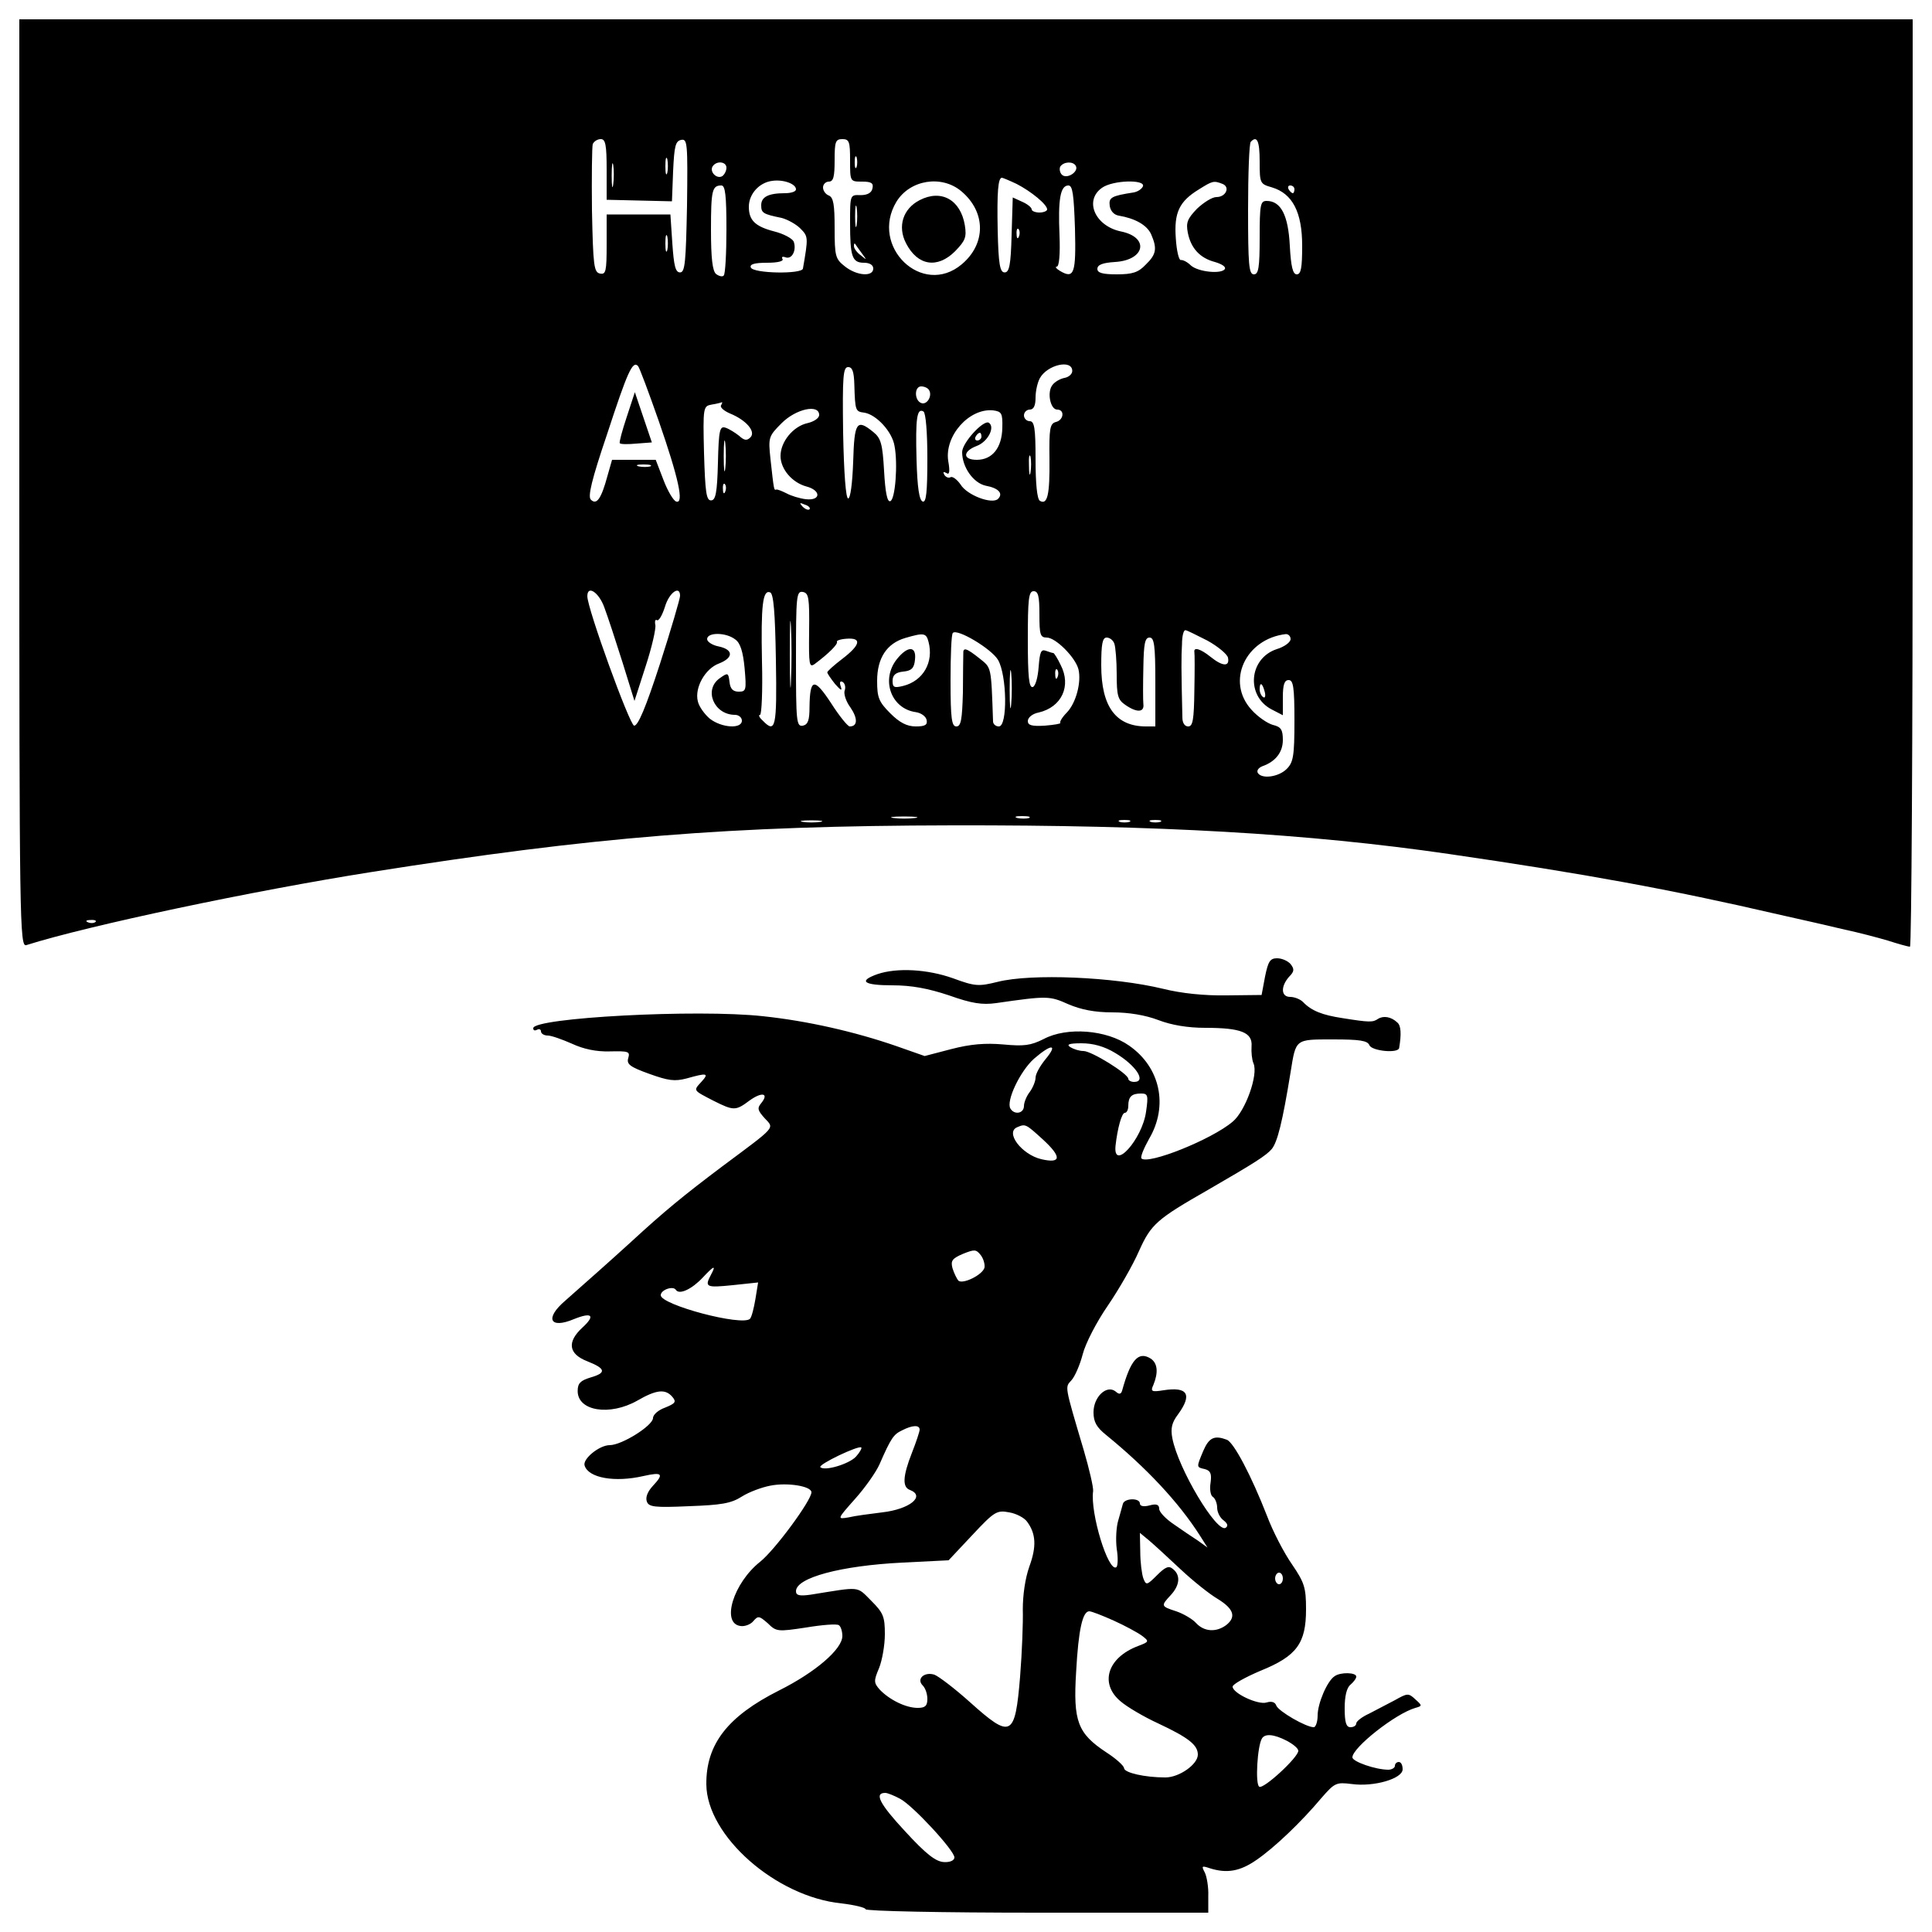 <?xml version="1.0" standalone="no"?>
<!DOCTYPE svg PUBLIC "-//W3C//DTD SVG 20010904//EN"
 "http://www.w3.org/TR/2001/REC-SVG-20010904/DTD/svg10.dtd">
<svg version="1.0" xmlns="http://www.w3.org/2000/svg"
 width="500pt" height="500pt" viewBox="0 0 500 500"
 preserveAspectRatio="xMidYMid meet">
<g transform="translate(0,500) scale(0.1,-0.1)"
fill="#000000" stroke="none">
<path d="M50 3749 c0 -1139 1 -1200 18 -1195 161 51 588 141 892 189 575 91
926 120 1505 121 534 1 919 -21 1284 -74 351 -51 575 -92 851 -156 63 -14 142
-32 175 -40 33 -7 83 -20 110 -28 28 -9 53 -16 58 -16 4 0 7 540 7 1200 l0
1200 -2450 0 -2450 0 0 -1201z m1520 812 l0 -78 85 -2 84 -2 3 78 c3 65 6 78
21 81 16 3 17 -8 15 -170 -3 -146 -5 -173 -18 -173 -12 0 -16 17 -20 75 l-5
75 -83 0 -82 0 0 -78 c0 -69 -2 -78 -17 -75 -16 3 -18 20 -21 163 -1 87 0 165
2 172 3 7 12 13 21 13 12 0 15 -15 15 -79z m630 24 c0 -55 0 -55 31 -55 24 0
30 -4 27 -17 -2 -12 -13 -18 -31 -18 -27 1 -27 1 -27 -71 0 -88 5 -104 36
-104 15 0 24 -6 24 -15 0 -22 -43 -19 -74 6 -24 19 -26 26 -26 99 0 60 -3 79
-15 84 -8 3 -15 12 -15 21 0 8 7 15 15 15 12 0 15 13 15 55 0 48 2 55 20 55
18 0 20 -7 20 -55z m1060 -3 c0 -57 1 -58 32 -67 53 -16 78 -64 78 -151 0 -57
-3 -74 -14 -74 -10 0 -15 19 -18 74 -4 79 -23 116 -60 116 -16 0 -18 -9 -18
-95 0 -78 -3 -95 -15 -95 -13 0 -15 25 -15 168 0 93 3 172 7 175 16 17 23 3
23 -51z m-1533 -29 c-3 -10 -5 -2 -5 17 0 19 2 27 5 18 2 -10 2 -26 0 -35z
m490 15 c-3 -7 -5 -2 -5 12 0 14 2 19 5 13 2 -7 2 -19 0 -25z m-630 -45 c-2
-16 -4 -5 -4 22 0 28 2 40 4 28 2 -13 2 -35 0 -50z m293 43 c0 -8 -5 -18 -11
-22 -14 -8 -33 11 -25 25 10 16 36 13 36 -3z m904 5 c9 -15 -23 -36 -36 -23
-5 5 -7 15 -4 21 9 13 33 14 40 2z m-724 -61 c0 -6 -13 -10 -29 -10 -43 0 -61
-10 -61 -31 0 -20 4 -23 53 -33 15 -4 37 -16 48 -27 21 -21 21 -23 7 -104 -2
-15 -130 -13 -135 3 -3 8 9 12 42 12 28 0 44 4 40 10 -3 5 0 7 8 4 17 -6 29
19 21 41 -4 8 -26 20 -50 26 -50 13 -66 29 -66 64 0 33 27 63 61 67 29 4 61
-8 61 -22z m571 14 c37 -19 79 -53 79 -66 0 -4 -9 -8 -20 -8 -11 0 -20 4 -20
8 0 5 -11 14 -25 20 l-24 11 -3 -97 c-2 -78 -6 -97 -18 -97 -12 0 -16 20 -18
109 -2 100 1 136 11 136 2 0 19 -7 38 -16z m-143 -19 c64 -54 64 -136 1 -189
-102 -86 -239 46 -169 162 35 57 117 70 168 27z m470 13 c-3 -7 -13 -14 -24
-16 -58 -9 -65 -13 -62 -35 2 -13 11 -23 23 -25 42 -7 73 -24 84 -48 16 -37
14 -52 -14 -79 -19 -20 -34 -25 -75 -25 -37 0 -50 4 -50 14 0 11 14 16 46 18
78 5 89 64 15 79 -67 14 -96 80 -49 113 28 20 112 22 106 4z m206 6 c20 -8 9
-34 -16 -34 -11 0 -33 -14 -50 -30 -25 -26 -29 -36 -24 -62 8 -41 32 -66 70
-76 17 -5 29 -12 26 -18 -8 -14 -69 -8 -88 9 -9 9 -21 15 -26 14 -5 -1 -11 24
-13 56 -5 67 9 96 60 127 35 22 38 23 61 14z m-1284 -117 c0 -63 -3 -117 -7
-120 -3 -4 -12 -2 -20 4 -9 8 -13 40 -13 114 0 103 3 115 27 115 10 0 13 -26
13 -113z m902 2 c3 -117 -2 -132 -39 -110 -10 6 -13 11 -8 11 6 0 9 32 7 81
-4 93 2 129 23 129 11 0 14 -23 17 -111z m568 101 c0 -5 -2 -10 -4 -10 -3 0
-8 5 -11 10 -3 6 -1 10 4 10 6 0 11 -4 11 -10z m-1133 -92 c-2 -13 -4 -3 -4
22 0 25 2 35 4 23 2 -13 2 -33 0 -45z m420 -30 c-3 -8 -6 -5 -6 6 -1 11 2 17
5 13 3 -3 4 -12 1 -19z m-910 -35 c-3 -10 -5 -2 -5 17 0 19 2 27 5 18 2 -10 2
-26 0 -35z m503 -8 c14 -19 14 -19 -2 -6 -10 7 -18 18 -18 24 0 6 1 8 3 6 1
-2 9 -13 17 -24z m-525 -435 c51 -147 66 -215 45 -208 -7 2 -22 27 -33 56
l-20 52 -56 0 -57 0 -12 -42 c-16 -59 -28 -76 -43 -61 -8 8 2 51 42 169 53
162 66 191 80 177 4 -4 28 -69 54 -143z m1070 130 c0 -8 -9 -16 -20 -18 -11
-2 -25 -10 -31 -18 -15 -18 -6 -64 12 -64 20 0 17 -27 -3 -32 -16 -4 -18 -17
-17 -96 1 -92 -5 -120 -25 -108 -7 5 -11 44 -11 107 0 81 -3 99 -15 99 -8 0
-15 7 -15 15 0 8 7 15 15 15 10 0 15 10 15 31 0 17 5 39 11 50 19 35 84 50 84
19z m-564 -35 c2 -69 3 -70 26 -73 31 -5 72 -49 78 -86 9 -46 2 -139 -11 -143
-8 -3 -13 24 -16 78 -4 70 -8 85 -28 101 -43 35 -49 26 -52 -77 -2 -55 -7 -95
-13 -95 -6 0 -11 65 -13 170 -2 147 0 170 13 170 11 0 15 -12 16 -45z m193
-14 c10 -15 -5 -40 -20 -34 -18 7 -18 43 0 43 8 0 17 -4 20 -9z m-538 -40 c-3
-5 7 -14 23 -21 42 -17 68 -47 53 -62 -9 -9 -16 -8 -29 4 -10 8 -26 18 -35 21
-15 5 -18 -4 -20 -91 -2 -78 -6 -97 -18 -97 -12 0 -15 21 -18 122 -3 120 -2
122 20 126 13 2 24 5 26 6 2 0 1 -3 -2 -8z m254 -25 c0 -8 -13 -17 -30 -21
-37 -8 -70 -48 -70 -85 0 -34 30 -69 67 -79 38 -10 38 -37 -1 -33 -17 2 -39 9
-50 15 -12 6 -24 11 -27 10 -6 -2 -6 -3 -15 79 -6 56 -5 59 29 93 37 37 97 50
97 21z m280 -112 c0 -88 -3 -115 -12 -112 -9 3 -14 36 -16 108 -3 108 1 135
18 125 6 -4 10 -55 10 -121z m194 79 c-1 -52 -26 -83 -66 -83 -37 0 -37 22 0
36 29 11 48 49 31 60 -14 8 -69 -52 -69 -76 0 -39 29 -80 61 -87 33 -6 46 -20
32 -34 -15 -15 -80 9 -97 37 -9 13 -21 22 -26 19 -5 -3 -12 0 -16 6 -4 8 -3 9
5 5 8 -6 10 3 5 31 -10 65 54 137 116 131 22 -3 25 -7 24 -45z m-717 -105 c-2
-18 -4 -4 -4 32 0 36 2 50 4 33 2 -18 2 -48 0 -65z m663 82 c0 -5 -5 -10 -11
-10 -5 0 -7 5 -4 10 3 6 8 10 11 10 2 0 4 -4 4 -10z m127 -92 c-2 -13 -4 -5
-4 17 -1 22 1 32 4 23 2 -10 2 -28 0 -40z m-984 15 c-7 -2 -21 -2 -30 0 -10 3
-4 5 12 5 17 0 24 -2 18 -5z m194 -65 c-3 -8 -6 -5 -6 6 -1 11 2 17 5 13 3 -3
4 -12 1 -19z m218 -46 c-3 -3 -11 0 -18 7 -9 10 -8 11 6 5 10 -3 15 -9 12 -12z
m-531 -254 c9 -24 30 -88 47 -142 l31 -100 29 90 c16 49 27 97 25 107 -2 9 0
15 4 12 5 -3 14 13 21 35 11 37 39 56 39 28 0 -7 -23 -86 -52 -176 -37 -114
-57 -161 -67 -160 -12 3 -121 303 -121 335 0 30 30 10 44 -29z m444 -136 c3
-176 -1 -191 -34 -157 -9 8 -12 15 -7 15 4 0 7 62 5 137 -3 148 2 187 21 180
9 -3 13 -52 15 -175z m86 75 c-1 -88 0 -96 15 -85 36 27 60 51 57 57 -2 3 9 7
25 8 40 3 36 -16 -11 -52 -21 -16 -39 -32 -39 -35 0 -3 9 -16 20 -30 15 -17
19 -19 15 -7 -4 11 -2 16 5 12 6 -4 8 -14 5 -22 -3 -8 3 -28 15 -44 19 -28 19
-49 -2 -49 -5 0 -27 27 -48 60 -44 67 -55 65 -56 -10 0 -34 -4 -45 -17 -48
-17 -3 -18 10 -18 173 0 163 1 176 18 173 15 -3 17 -15 16 -101z m596 43 c0
-52 2 -60 19 -60 23 0 74 -51 82 -82 8 -33 -6 -87 -30 -112 -12 -12 -19 -24
-17 -27 2 -2 -16 -5 -40 -7 -34 -2 -44 1 -44 12 0 9 12 19 28 22 60 14 85 69
57 123 -8 17 -17 31 -19 31 -3 0 -11 3 -20 6 -12 4 -15 -4 -18 -42 -2 -27 -8
-49 -15 -52 -10 -3 -13 26 -13 122 0 105 2 126 15 126 12 0 15 -13 15 -60z
m-643 -172 c-1 -40 -3 -10 -3 67 0 77 1 110 3 73 2 -37 2 -100 0 -140z m536
54 c23 -40 25 -172 2 -172 -8 0 -15 6 -15 13 -5 145 -4 138 -35 163 -34 27
-43 30 -42 12 0 -7 -1 -52 -1 -100 -2 -71 -5 -88 -17 -88 -12 0 -15 20 -15
118 0 65 2 121 6 124 11 12 100 -41 117 -70z m542 50 c27 -15 51 -35 53 -44 5
-24 -14 -23 -45 2 -26 21 -44 26 -42 13 1 -5 1 -50 0 -100 -1 -76 -4 -93 -16
-93 -9 0 -15 9 -15 23 -3 126 -3 157 -1 190 0 20 4 37 9 36 4 0 29 -13 57 -27z
m-1222 3 c13 -9 20 -32 24 -74 5 -57 4 -61 -15 -61 -15 0 -22 7 -24 25 -3 24
-4 25 -25 10 -43 -30 -15 -95 39 -95 10 0 18 -7 18 -15 0 -22 -52 -19 -83 5
-13 11 -28 31 -31 45 -9 35 19 85 55 98 38 15 37 36 -1 44 -16 3 -30 12 -30
19 0 18 49 18 73 -1z m500 -6 c14 -53 -14 -101 -65 -114 -24 -6 -28 -4 -28 13
0 15 8 22 28 24 21 2 28 9 30 31 4 36 -19 36 -47 1 -42 -53 -15 -128 49 -137
14 -2 26 -11 28 -20 3 -13 -4 -17 -28 -17 -23 0 -42 10 -66 34 -30 30 -34 41
-34 84 0 59 25 97 73 111 48 14 54 13 60 -10z m937 7 c0 -8 -16 -20 -36 -26
-72 -24 -80 -121 -13 -156 l29 -15 0 46 c0 33 4 45 15 45 12 0 15 -18 15 -105
0 -92 -3 -108 -20 -125 -21 -21 -65 -27 -75 -10 -3 6 2 13 12 17 34 12 53 36
53 68 0 27 -5 34 -26 39 -14 4 -39 21 -55 39 -67 73 -16 184 89 196 6 0 12 -5
12 -13z m-456 -12 c3 -9 6 -44 6 -79 0 -55 3 -66 22 -79 30 -21 50 -20 47 2
-1 9 -1 52 0 95 1 61 4 77 16 77 12 0 15 -19 15 -115 l0 -115 -24 0 c-78 0
-116 51 -116 158 0 55 3 72 14 72 8 0 17 -7 20 -16z m-267 -156 c-2 -24 -4 -7
-4 37 0 44 2 63 4 43 2 -21 2 -57 0 -80z m120 70 c-3 -8 -6 -5 -6 6 -1 11 2
17 5 13 3 -3 4 -12 1 -19z m536 -38 c3 -11 1 -18 -4 -14 -5 3 -9 12 -9 20 0
20 7 17 13 -6z m-905 -327 c-16 -2 -40 -2 -55 0 -16 2 -3 4 27 4 30 0 43 -2
28 -4z m295 0 c-7 -2 -21 -2 -30 0 -10 3 -4 5 12 5 17 0 24 -2 18 -5z m-540
-10 c-13 -2 -33 -2 -45 0 -13 2 -3 4 22 4 25 0 35 -2 23 -4z m800 0 c-7 -2
-19 -2 -25 0 -7 3 -2 5 12 5 14 0 19 -2 13 -5z m80 0 c-7 -2 -19 -2 -25 0 -7
3 -2 5 12 5 14 0 19 -2 13 -5z m-2756 -259 c-3 -3 -12 -4 -19 -1 -8 3 -5 6 6
6 11 1 17 -2 13 -5z"/>
<path d="M2380 4482 c-43 -22 -58 -68 -35 -112 30 -58 81 -66 127 -20 26 27
30 36 25 67 -11 66 -61 94 -117 65z"/>
<path d="M1622 3921 c-12 -36 -20 -66 -18 -68 2 -3 22 -3 43 -1 l40 3 -22 65
-22 65 -21 -64z"/>
<path d="M3274 2473 l-9 -48 -90 -1 c-57 -1 -117 5 -165 17 -128 31 -341 40
-428 18 -49 -12 -58 -12 -115 9 -67 24 -146 28 -196 11 -51 -18 -36 -29 39
-29 49 0 92 -8 146 -26 59 -21 86 -25 122 -20 132 19 138 19 187 -3 33 -14 68
-21 114 -21 42 0 85 -7 119 -20 34 -13 76 -20 121 -20 93 0 123 -12 120 -48
-1 -15 1 -35 5 -44 13 -29 -21 -124 -54 -151 -54 -46 -219 -112 -236 -95 -3 4
6 26 20 51 50 85 29 185 -52 241 -58 41 -161 49 -221 17 -34 -17 -51 -19 -105
-14 -46 4 -84 1 -134 -12 l-69 -18 -74 26 c-107 37 -230 65 -344 77 -171 19
-595 -4 -595 -31 0 -6 4 -7 10 -4 5 3 10 1 10 -4 0 -6 8 -11 18 -11 9 0 37
-10 62 -21 30 -14 63 -21 98 -20 48 1 53 0 48 -17 -5 -16 4 -23 54 -41 50 -18
66 -20 97 -12 53 15 59 14 38 -9 -21 -23 -22 -21 32 -49 52 -26 57 -26 93 1
32 23 51 19 30 -7 -11 -13 -9 -19 9 -39 25 -27 32 -19 -109 -124 -101 -76
-150 -116 -239 -198 -56 -51 -107 -96 -168 -150 -54 -46 -40 -74 22 -48 47 19
57 10 22 -22 -40 -37 -36 -68 13 -87 48 -19 50 -30 8 -42 -26 -8 -33 -15 -33
-35 0 -52 83 -65 154 -25 50 29 73 31 91 10 11 -13 8 -17 -19 -28 -17 -6 -31
-18 -31 -27 -1 -20 -81 -70 -112 -70 -27 0 -71 -36 -65 -53 10 -32 78 -44 152
-27 49 11 54 6 25 -25 -14 -15 -20 -30 -16 -41 5 -14 20 -16 109 -12 83 3 109
7 137 25 19 12 52 24 73 28 44 9 107 -1 107 -17 0 -21 -95 -150 -133 -180 -69
-55 -101 -159 -51 -166 11 -2 27 4 34 13 12 14 15 13 37 -6 22 -22 26 -22 99
-11 42 7 80 10 85 6 5 -3 9 -16 9 -28 0 -34 -70 -94 -164 -141 -133 -67 -189
-139 -188 -243 1 -133 180 -291 350 -308 34 -4 62 -11 62 -15 0 -5 200 -9 444
-9 l443 0 0 43 c1 23 -4 51 -9 61 -9 17 -8 18 13 11 44 -14 78 -8 120 21 47
32 117 99 169 161 34 39 38 41 78 36 58 -8 132 14 132 38 0 11 -4 19 -10 19
-5 0 -10 -4 -10 -10 0 -5 -8 -10 -17 -10 -33 0 -93 21 -93 32 0 25 111 113
163 128 18 5 18 6 0 22 -18 17 -21 16 -53 -2 -19 -10 -50 -26 -67 -35 -18 -8
-33 -20 -33 -25 0 -6 -7 -10 -15 -10 -11 0 -15 12 -15 49 0 31 5 53 15 61 8 7
15 16 15 21 0 11 -41 12 -56 1 -19 -12 -44 -70 -44 -102 0 -16 -5 -30 -10 -30
-20 0 -91 41 -97 56 -3 9 -12 12 -25 8 -22 -7 -88 24 -88 41 0 6 32 24 72 41
94 38 118 71 118 159 0 56 -4 69 -36 116 -21 30 -50 86 -65 126 -41 105 -86
190 -104 197 -32 12 -46 6 -61 -29 -18 -43 -18 -42 4 -47 15 -4 18 -12 15 -35
-3 -17 0 -34 6 -37 6 -4 11 -17 11 -28 0 -11 7 -26 17 -33 10 -8 12 -14 5 -19
-23 -14 -123 153 -138 232 -5 26 -1 41 15 62 37 51 25 72 -38 62 -31 -5 -34
-3 -26 14 13 32 11 56 -7 68 -32 20 -52 -3 -74 -83 -3 -10 -8 -10 -17 -2 -23
18 -57 -14 -57 -54 0 -25 8 -39 33 -59 103 -84 187 -173 243 -261 l19 -30 -25
18 c-14 9 -42 28 -62 42 -21 14 -38 32 -38 40 0 11 -7 14 -25 9 -15 -4 -25 -2
-25 5 0 15 -40 14 -44 -1 -2 -7 -7 -26 -12 -43 -5 -16 -7 -49 -4 -73 4 -24 3
-45 -1 -48 -21 -13 -68 141 -60 197 1 10 -10 57 -24 105 -51 172 -49 163 -32
182 9 10 22 40 29 67 7 28 36 84 65 126 28 41 65 105 81 142 31 69 46 82 179
158 121 70 149 88 164 105 15 18 28 70 49 199 14 87 11 85 110 85 69 0 89 -3
94 -15 6 -15 75 -22 77 -7 6 36 5 58 -5 66 -16 15 -36 18 -50 9 -13 -9 -22 -9
-91 2 -53 8 -81 19 -103 42 -7 7 -22 13 -33 13 -24 0 -25 27 -3 52 14 14 14
20 4 33 -7 8 -22 15 -35 15 -18 0 -23 -8 -31 -47z m-388 -198 c54 -32 82 -75
49 -75 -8 0 -15 4 -15 8 0 13 -95 72 -116 72 -11 0 -26 5 -34 10 -11 7 -3 10
29 10 30 0 59 -8 87 -25z m-180 -16 c-14 -17 -26 -38 -26 -48 0 -9 -7 -26 -15
-37 -8 -10 -15 -27 -15 -36 0 -20 -25 -24 -35 -7 -12 19 25 97 61 129 45 39
63 39 30 -1z m260 -136 c-10 -72 -86 -156 -79 -88 5 45 16 85 24 85 5 0 9 8 9
18 0 24 9 32 33 32 18 0 19 -5 13 -47z m-267 -72 c49 -45 48 -63 -4 -51 -51
12 -95 70 -62 83 21 9 22 8 66 -32z m-151 -331 c-4 -19 -57 -45 -68 -34 -4 5
-11 19 -15 32 -5 19 -1 25 27 37 30 12 34 12 46 -3 7 -9 11 -23 10 -32z m-708
-19 c-17 -32 -13 -34 56 -27 l66 7 -7 -43 c-4 -24 -10 -47 -14 -51 -20 -20
-231 36 -231 61 0 14 32 25 39 14 9 -14 42 2 70 32 29 31 35 33 21 7z m540
-401 c0 -5 -9 -32 -20 -60 -24 -61 -25 -89 -5 -96 41 -16 -1 -50 -72 -58 -32
-4 -71 -9 -87 -13 -30 -5 -30 -5 17 48 26 29 54 69 63 89 30 69 37 78 58 88
27 14 46 15 46 2z m-165 -70 c-18 -19 -81 -38 -92 -27 -6 7 99 57 106 51 2 -2
-4 -13 -14 -24z m443 -168 c23 -31 25 -64 6 -116 -11 -31 -17 -74 -17 -111 1
-33 -2 -111 -7 -174 -13 -157 -23 -162 -130 -66 -39 35 -81 67 -92 71 -26 8
-47 -11 -30 -28 7 -7 12 -22 12 -35 0 -18 -6 -23 -25 -23 -31 0 -73 21 -98 47
-16 18 -16 23 -2 56 8 20 15 59 15 88 0 45 -4 55 -35 86 -39 39 -26 37 -157
16 -29 -4 -38 -2 -38 9 0 35 116 66 275 74 l120 6 62 66 c57 61 63 64 95 58
18 -3 39 -14 46 -24z m397 -123 c33 -31 77 -66 98 -78 40 -25 47 -46 20 -67
-26 -19 -57 -17 -78 6 -9 10 -33 24 -51 30 -40 13 -40 14 -14 42 23 25 26 51
6 67 -11 10 -20 6 -42 -16 -26 -26 -28 -26 -35 -8 -4 11 -8 42 -8 69 l-1 49
23 -19 c12 -10 49 -44 82 -75z m265 -24 c0 -8 -4 -15 -10 -15 -5 0 -10 7 -10
15 0 8 5 15 10 15 6 0 10 -7 10 -15z m-438 -109 c29 -13 62 -31 73 -39 20 -15
19 -16 -10 -27 -79 -30 -100 -97 -45 -143 16 -14 60 -40 97 -57 79 -37 103
-56 103 -81 0 -25 -48 -59 -84 -59 -53 0 -106 12 -107 24 0 6 -21 25 -46 41
-74 49 -86 80 -78 208 6 111 17 157 34 157 6 0 34 -11 63 -24z m448 -311 c17
-9 30 -20 30 -26 0 -17 -90 -100 -101 -93 -11 6 -5 106 7 125 8 13 31 11 64
-6z m-1001 -150 c33 -17 141 -134 141 -152 0 -8 -12 -13 -27 -12 -21 1 -46 20
-101 80 -66 71 -80 99 -51 99 6 0 23 -7 38 -15z"/>
</g>
</svg>
